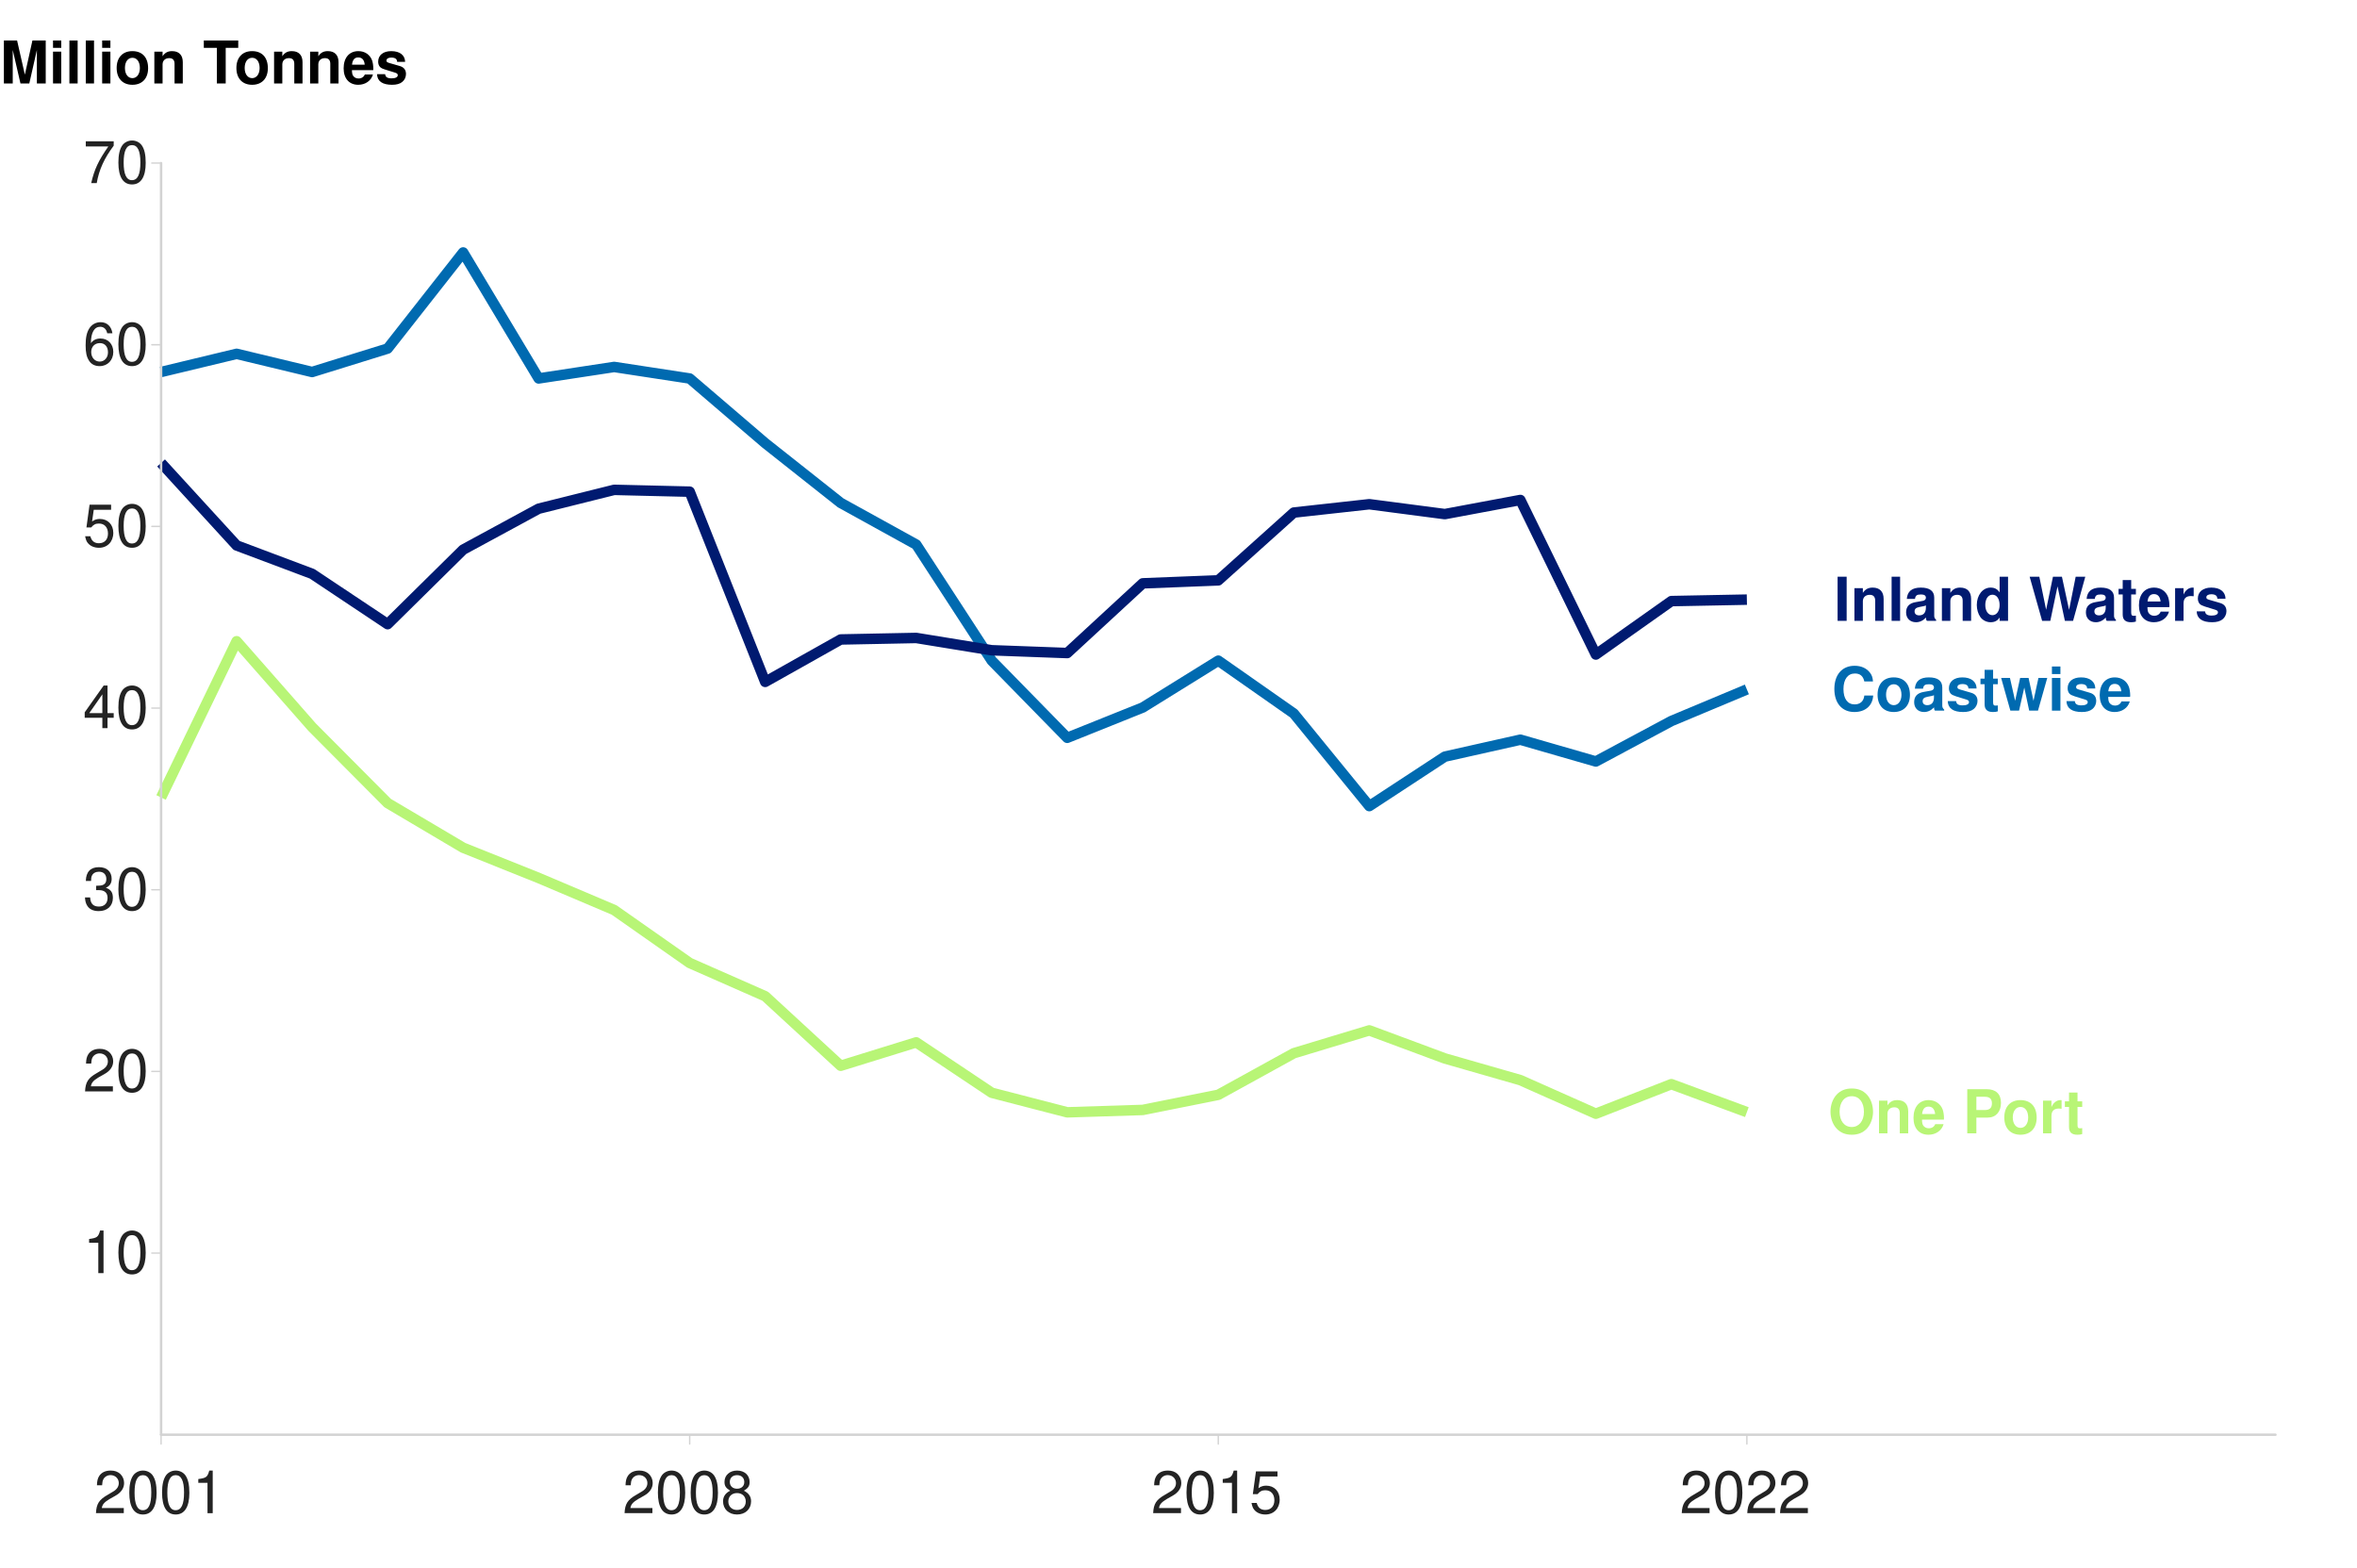 <?xml version="1.0" encoding="UTF-8"?>
<svg xmlns="http://www.w3.org/2000/svg" xmlns:xlink="http://www.w3.org/1999/xlink" width="720pt" height="479pt" viewBox="0 0 720 479" version="1.1">
<defs>
<g>
<symbol overflow="visible" id="glyph0-0">
<path style="stroke:none;" d=""/>
</symbol>
<symbol overflow="visible" id="glyph0-1">
<path style="stroke:none;" d="M 3.938 -13.484 L 1.172 -13.484 L 1.172 0 L 3.938 0 Z M 3.938 -13.484 "/>
</symbol>
<symbol overflow="visible" id="glyph0-2">
<path style="stroke:none;" d="M 1.172 -9.984 L 1.172 0 L 3.75 0 L 3.75 -6 C 3.75 -7.172 4.562 -7.953 5.844 -7.953 C 6.953 -7.953 7.516 -7.344 7.516 -6.156 L 7.516 0 L 10.094 0 L 10.094 -6.703 C 10.094 -8.922 8.906 -10.156 6.75 -10.156 C 5.406 -10.156 4.5 -9.672 3.75 -8.547 L 3.75 -9.984 Z M 1.172 -9.984 "/>
</symbol>
<symbol overflow="visible" id="glyph0-3">
<path style="stroke:none;" d="M 3.828 -13.484 L 1.234 -13.484 L 1.234 0 L 3.828 0 Z M 3.828 -13.484 "/>
</symbol>
<symbol overflow="visible" id="glyph0-4">
<path style="stroke:none;" d="M 9.688 -0.312 C 9.25 -0.734 9.109 -1.031 9.109 -1.531 L 9.109 -7.078 C 9.109 -9.125 7.719 -10.156 5.016 -10.156 C 2.312 -10.156 0.906 -9.016 0.734 -6.703 L 3.234 -6.703 C 3.359 -7.734 3.797 -8.062 5.062 -8.062 C 6.062 -8.062 6.562 -7.734 6.562 -7.062 C 6.562 -6.734 6.406 -6.453 6.125 -6.297 C 5.766 -6.109 5.766 -6.109 4.5 -5.906 L 3.453 -5.719 C 1.484 -5.391 0.516 -4.359 0.516 -2.578 C 0.516 -0.781 1.719 0.422 3.547 0.422 C 4.656 0.422 5.656 -0.031 6.594 -1 C 6.594 -0.484 6.641 -0.297 6.875 0 L 9.688 0 Z M 6.562 -4.016 C 6.562 -2.516 5.828 -1.672 4.516 -1.672 C 3.641 -1.672 3.109 -2.125 3.109 -2.875 C 3.109 -3.641 3.516 -4.016 4.594 -4.234 L 5.469 -4.406 C 6.156 -4.531 6.266 -4.562 6.562 -4.719 Z M 6.562 -4.016 "/>
</symbol>
<symbol overflow="visible" id="glyph0-5">
<path style="stroke:none;" d="M 7.5 0 L 10.078 0 L 10.078 -13.484 L 7.5 -13.484 L 7.5 -8.688 C 6.844 -9.688 6 -10.156 4.734 -10.156 C 2.344 -10.156 0.531 -7.859 0.531 -4.844 C 0.531 -3.5 0.938 -2.125 1.609 -1.172 C 2.297 -0.188 3.516 0.422 4.734 0.422 C 6 0.422 6.844 -0.016 7.5 -1.016 Z M 5.312 -7.984 C 6.625 -7.984 7.5 -6.734 7.5 -4.812 C 7.5 -3 6.609 -1.734 5.312 -1.734 C 4.016 -1.734 3.125 -3.016 3.125 -4.844 C 3.125 -6.719 4.016 -7.984 5.312 -7.984 Z M 5.312 -7.984 "/>
</symbol>
<symbol overflow="visible" id="glyph0-6">
<path style="stroke:none;" d=""/>
</symbol>
<symbol overflow="visible" id="glyph0-7">
<path style="stroke:none;" d="M 13.5 0 L 17.234 -13.484 L 14.297 -13.484 L 12.281 -3.359 L 10.094 -13.484 L 7.359 -13.484 L 5.266 -3.391 L 3.188 -13.484 L 0.234 -13.484 L 4.047 0 L 6.547 0 L 8.75 -10.531 L 11 0 Z M 13.5 0 "/>
</symbol>
<symbol overflow="visible" id="glyph0-8">
<path style="stroke:none;" d="M 5.562 -9.781 L 4.125 -9.781 L 4.125 -12.469 L 1.531 -12.469 L 1.531 -9.781 L 0.266 -9.781 L 0.266 -8.062 L 1.531 -8.062 L 1.531 -1.922 C 1.531 -0.344 2.375 0.422 4.062 0.422 C 4.656 0.422 5.094 0.375 5.562 0.219 L 5.562 -1.594 C 5.312 -1.547 5.188 -1.531 4.969 -1.531 C 4.297 -1.531 4.125 -1.734 4.125 -2.625 L 4.125 -8.062 L 5.562 -8.062 Z M 5.562 -9.781 "/>
</symbol>
<symbol overflow="visible" id="glyph0-9">
<path style="stroke:none;" d="M 9.688 -4.188 C 9.719 -4.406 9.719 -4.5 9.719 -4.625 C 9.719 -5.625 9.562 -6.547 9.328 -7.25 C 8.656 -9.062 7.047 -10.156 5.031 -10.156 C 2.172 -10.156 0.406 -8.078 0.406 -4.734 C 0.406 -1.531 2.141 0.422 4.969 0.422 C 7.219 0.422 9.031 -0.828 9.594 -2.812 L 7.047 -2.812 C 6.734 -2.016 6.016 -1.547 5.062 -1.547 C 4.328 -1.547 3.734 -1.875 3.359 -2.422 C 3.125 -2.797 3.031 -3.234 3 -4.188 Z M 3.031 -5.906 C 3.203 -7.438 3.844 -8.172 5 -8.172 C 6.172 -8.172 6.875 -7.375 7.016 -5.906 Z M 3.031 -5.906 "/>
</symbol>
<symbol overflow="visible" id="glyph0-10">
<path style="stroke:none;" d="M 1.172 -9.984 L 1.172 0 L 3.75 0 L 3.75 -5.312 C 3.75 -6.828 4.516 -7.578 6.031 -7.578 C 6.312 -7.578 6.5 -7.562 6.844 -7.516 L 6.844 -10.141 C 6.703 -10.156 6.641 -10.156 6.531 -10.156 C 5.344 -10.156 4.328 -9.375 3.75 -8.031 L 3.75 -9.984 Z M 1.172 -9.984 "/>
</symbol>
<symbol overflow="visible" id="glyph0-11">
<path style="stroke:none;" d="M 9.344 -6.766 C 9.312 -8.875 7.672 -10.156 5 -10.156 C 2.453 -10.156 0.891 -8.875 0.891 -6.828 C 0.891 -6.156 1.094 -5.594 1.438 -5.203 C 1.797 -4.844 2.109 -4.688 3.078 -4.359 L 6.156 -3.406 C 6.812 -3.203 7.031 -3 7.031 -2.594 C 7.031 -1.984 6.312 -1.609 5.109 -1.609 C 4.422 -1.609 3.906 -1.719 3.578 -1.969 C 3.297 -2.172 3.188 -2.375 3.078 -2.906 L 0.531 -2.906 C 0.609 -0.703 2.219 0.422 5.25 0.422 C 6.641 0.422 7.703 0.125 8.438 -0.469 C 9.172 -1.047 9.625 -1.984 9.625 -2.953 C 9.625 -4.25 8.969 -5.094 7.656 -5.469 L 4.391 -6.422 C 3.656 -6.641 3.484 -6.797 3.484 -7.203 C 3.484 -7.75 4.062 -8.125 4.969 -8.125 C 6.219 -8.125 6.828 -7.672 6.844 -6.766 Z M 9.344 -6.766 "/>
</symbol>
<symbol overflow="visible" id="glyph0-12">
<path style="stroke:none;" d="M 12.609 -8.922 C 12.531 -10.078 12.281 -10.828 11.703 -11.578 C 10.672 -12.953 9.016 -13.703 7 -13.703 C 3.188 -13.703 0.812 -10.984 0.812 -6.625 C 0.812 -2.281 3.156 0.422 6.922 0.422 C 10.281 0.422 12.5 -1.516 12.672 -4.609 L 9.969 -4.609 C 9.781 -2.891 8.719 -1.906 7 -1.906 C 4.844 -1.906 3.594 -3.641 3.594 -6.594 C 3.594 -9.562 4.906 -11.344 7.078 -11.344 C 8.688 -11.344 9.594 -10.562 9.969 -8.922 Z M 12.609 -8.922 "/>
</symbol>
<symbol overflow="visible" id="glyph0-13">
<path style="stroke:none;" d="M 5.562 -10.156 C 2.516 -10.156 0.641 -8.141 0.641 -4.859 C 0.641 -1.578 2.516 0.422 5.594 0.422 C 8.641 0.422 10.531 -1.578 10.531 -4.797 C 10.531 -8.172 8.688 -10.156 5.562 -10.156 Z M 5.594 -8.062 C 7.016 -8.062 7.938 -6.797 7.938 -4.828 C 7.938 -2.953 6.969 -1.672 5.594 -1.672 C 4.188 -1.672 3.234 -2.938 3.234 -4.859 C 3.234 -6.797 4.188 -8.062 5.594 -8.062 Z M 5.594 -8.062 "/>
</symbol>
<symbol overflow="visible" id="glyph0-14">
<path style="stroke:none;" d="M 11.344 0 L 14.172 -9.984 L 11.484 -9.984 L 9.969 -3 L 8.469 -9.984 L 5.891 -9.984 L 4.359 -3 L 2.781 -9.984 L 0.094 -9.984 L 2.906 0 L 5.562 0 L 7.156 -7.047 L 8.656 0 Z M 11.344 0 "/>
</symbol>
<symbol overflow="visible" id="glyph0-15">
<path style="stroke:none;" d="M 3.828 -9.984 L 1.234 -9.984 L 1.234 0 L 3.828 0 Z M 3.828 -13.484 L 1.234 -13.484 L 1.234 -11.172 L 3.828 -11.172 Z M 3.828 -13.484 "/>
</symbol>
<symbol overflow="visible" id="glyph0-16">
<path style="stroke:none;" d="M 7.219 -13.703 C 5.328 -13.703 3.781 -13.078 2.625 -11.844 C 1.422 -10.547 0.734 -8.656 0.734 -6.641 C 0.734 -4.625 1.422 -2.719 2.625 -1.438 C 3.797 -0.188 5.312 0.422 7.234 0.422 C 9.156 0.422 10.672 -0.188 11.844 -1.438 C 13 -2.688 13.734 -4.641 13.734 -6.547 C 13.734 -8.656 13.047 -10.562 11.844 -11.844 C 10.656 -13.109 9.172 -13.703 7.219 -13.703 Z M 7.234 -11.344 C 9.516 -11.344 10.953 -9.484 10.953 -6.562 C 10.953 -3.797 9.453 -1.938 7.234 -1.938 C 4.969 -1.938 3.516 -3.797 3.516 -6.641 C 3.516 -9.484 4.969 -11.344 7.234 -11.344 Z M 7.234 -11.344 "/>
</symbol>
<symbol overflow="visible" id="glyph0-17">
<path style="stroke:none;" d="M 4.188 -4.812 L 7.641 -4.812 C 10.125 -4.812 11.703 -6.562 11.703 -9.312 C 11.703 -12 10.172 -13.484 7.359 -13.484 L 1.406 -13.484 L 1.406 0 L 4.188 0 Z M 4.188 -7.125 L 4.188 -11.172 L 6.766 -11.172 C 8.25 -11.172 8.938 -10.531 8.938 -9.156 C 8.938 -7.766 8.25 -7.125 6.766 -7.125 Z M 4.188 -7.125 "/>
</symbol>
<symbol overflow="visible" id="glyph1-0">
<path style="stroke:none;" d=""/>
</symbol>
<symbol overflow="visible" id="glyph1-1">
<path style="stroke:none;" d="M 4.656 -9.266 L 4.656 0 L 6.25 0 L 6.25 -13.016 L 5.203 -13.016 C 4.641 -11.016 4.281 -10.75 1.844 -10.422 L 1.844 -9.266 Z M 4.656 -9.266 "/>
</symbol>
<symbol overflow="visible" id="glyph1-2">
<path style="stroke:none;" d="M 4.953 -13.016 C 3.766 -13.016 2.688 -12.469 2.016 -11.594 C 1.188 -10.438 0.781 -8.719 0.781 -6.297 C 0.781 -1.906 2.219 0.406 4.953 0.406 C 7.656 0.406 9.125 -1.906 9.125 -6.188 C 9.125 -8.719 8.734 -10.406 7.891 -11.594 C 7.219 -12.484 6.156 -13.016 4.953 -13.016 Z M 4.953 -11.609 C 6.656 -11.609 7.5 -9.859 7.5 -6.344 C 7.5 -2.625 6.672 -0.906 4.906 -0.906 C 3.234 -0.906 2.391 -2.703 2.391 -6.281 C 2.391 -9.859 3.234 -11.609 4.953 -11.609 Z M 4.953 -11.609 "/>
</symbol>
<symbol overflow="visible" id="glyph1-3">
<path style="stroke:none;" d="M 9.109 -1.562 L 2.391 -1.562 C 2.562 -2.641 3.125 -3.328 4.703 -4.281 L 6.5 -5.297 C 8.281 -6.281 9.203 -7.609 9.203 -9.219 C 9.203 -10.297 8.766 -11.297 8.016 -12 C 7.25 -12.688 6.312 -13.016 5.109 -13.016 C 3.484 -13.016 2.281 -12.438 1.578 -11.328 C 1.141 -10.641 0.938 -9.828 0.906 -8.516 L 2.484 -8.516 C 2.531 -9.391 2.641 -9.922 2.859 -10.344 C 3.281 -11.141 4.109 -11.625 5.062 -11.625 C 6.5 -11.625 7.578 -10.578 7.578 -9.188 C 7.578 -8.141 6.984 -7.234 5.844 -6.594 L 4.188 -5.609 C 1.531 -4.094 0.75 -2.859 0.609 -0.016 L 9.109 -0.016 Z M 9.109 -1.562 "/>
</symbol>
<symbol overflow="visible" id="glyph1-4">
<path style="stroke:none;" d="M 3.984 -6 L 4.844 -6 C 6.562 -6 7.484 -5.188 7.484 -3.625 C 7.484 -1.984 6.5 -0.984 4.859 -0.984 C 3.109 -0.984 2.266 -1.875 2.156 -3.781 L 0.578 -3.781 C 0.641 -2.734 0.828 -2.047 1.141 -1.469 C 1.797 -0.219 3.047 0.406 4.781 0.406 C 7.422 0.406 9.109 -1.172 9.109 -3.641 C 9.109 -5.297 8.484 -6.188 6.953 -6.734 C 8.141 -7.219 8.734 -8.125 8.734 -9.438 C 8.734 -11.656 7.266 -13.016 4.844 -13.016 C 2.266 -13.016 0.906 -11.578 0.844 -8.812 L 2.438 -8.812 C 2.453 -9.609 2.516 -10.062 2.719 -10.453 C 3.078 -11.203 3.875 -11.625 4.859 -11.625 C 6.266 -11.625 7.109 -10.781 7.109 -9.375 C 7.109 -8.453 6.781 -7.906 6.078 -7.594 C 5.656 -7.422 5.078 -7.344 3.984 -7.328 Z M 3.984 -6 "/>
</symbol>
<symbol overflow="visible" id="glyph1-5">
<path style="stroke:none;" d="M 5.891 -3.156 L 5.891 0 L 7.469 0 L 7.469 -3.156 L 9.359 -3.156 L 9.359 -4.578 L 7.469 -4.578 L 7.469 -13.016 L 6.297 -13.016 L 0.5 -4.828 L 0.5 -3.156 Z M 5.891 -4.578 L 1.891 -4.578 L 5.891 -10.312 Z M 5.891 -4.578 "/>
</symbol>
<symbol overflow="visible" id="glyph1-6">
<path style="stroke:none;" d="M 8.562 -12.766 L 1.984 -12.766 L 1.031 -5.812 L 2.484 -5.812 C 3.219 -6.703 3.828 -7 4.844 -7 C 6.547 -7 7.609 -5.828 7.609 -3.938 C 7.609 -2.109 6.547 -0.984 4.828 -0.984 C 3.438 -0.984 2.594 -1.688 2.219 -3.125 L 0.625 -3.125 C 0.844 -2.094 1.031 -1.578 1.406 -1.109 C 2.125 -0.141 3.422 0.406 4.859 0.406 C 7.438 0.406 9.234 -1.453 9.234 -4.156 C 9.234 -6.672 7.562 -8.406 5.109 -8.406 C 4.219 -8.406 3.484 -8.172 2.75 -7.625 L 3.266 -11.203 L 8.562 -11.203 Z M 8.562 -12.766 "/>
</symbol>
<symbol overflow="visible" id="glyph1-7">
<path style="stroke:none;" d="M 8.969 -9.625 C 8.656 -11.75 7.297 -13.016 5.344 -13.016 C 3.938 -13.016 2.688 -12.328 1.922 -11.156 C 1.109 -9.875 0.781 -8.297 0.781 -5.938 C 0.781 -3.75 1.078 -2.359 1.859 -1.203 C 2.531 -0.141 3.656 0.406 5.062 0.406 C 7.484 0.406 9.234 -1.406 9.234 -3.938 C 9.234 -6.344 7.609 -8.031 5.328 -8.031 C 4.062 -8.031 3.078 -7.562 2.391 -6.609 C 2.406 -9.828 3.422 -11.609 5.234 -11.609 C 6.359 -11.609 7.125 -10.891 7.375 -9.625 Z M 5.125 -6.625 C 6.656 -6.625 7.609 -5.547 7.609 -3.812 C 7.609 -2.172 6.531 -0.984 5.078 -0.984 C 3.594 -0.984 2.484 -2.234 2.484 -3.891 C 2.484 -5.516 3.562 -6.625 5.125 -6.625 Z M 5.125 -6.625 "/>
</symbol>
<symbol overflow="visible" id="glyph1-8">
<path style="stroke:none;" d="M 9.359 -12.766 L 0.828 -12.766 L 0.828 -11.203 L 7.719 -11.203 C 4.688 -6.859 3.438 -4.188 2.484 0 L 4.172 0 C 4.875 -4.094 6.484 -7.594 9.359 -11.438 Z M 9.359 -12.766 "/>
</symbol>
<symbol overflow="visible" id="glyph1-9">
<path style="stroke:none;" d="M 7.031 -6.859 C 8.375 -7.672 8.781 -8.312 8.781 -9.547 C 8.781 -11.594 7.219 -13.016 4.953 -13.016 C 2.703 -13.016 1.109 -11.594 1.109 -9.562 C 1.109 -8.312 1.531 -7.688 2.844 -6.859 C 1.391 -6.125 0.672 -5.062 0.672 -3.625 C 0.672 -1.234 2.406 0.406 4.953 0.406 C 7.469 0.406 9.234 -1.234 9.234 -3.625 C 9.234 -5.062 8.516 -6.125 7.031 -6.859 Z M 4.953 -11.609 C 6.297 -11.609 7.156 -10.797 7.156 -9.5 C 7.156 -8.281 6.281 -7.469 4.953 -7.469 C 3.594 -7.469 2.734 -8.281 2.734 -9.547 C 2.734 -10.797 3.594 -11.609 4.953 -11.609 Z M 4.953 -6.141 C 6.531 -6.141 7.609 -5.094 7.609 -3.578 C 7.609 -2.016 6.547 -0.984 4.906 -0.984 C 3.359 -0.984 2.281 -2.047 2.281 -3.562 C 2.281 -5.109 3.344 -6.141 4.953 -6.141 Z M 4.953 -6.141 "/>
</symbol>
<symbol overflow="visible" id="glyph2-0">
<path style="stroke:none;" d=""/>
</symbol>
<symbol overflow="visible" id="glyph2-1">
<path style="stroke:none;" d="M 3.891 -10.219 L 6.25 0 L 8.953 0 L 11.266 -10.219 L 11.266 0 L 13.969 0 L 13.969 -13.125 L 9.906 -13.125 L 7.594 -2.688 L 5.219 -13.125 L 1.188 -13.125 L 1.188 0 L 3.891 0 Z M 3.891 -10.219 "/>
</symbol>
<symbol overflow="visible" id="glyph2-2">
<path style="stroke:none;" d="M 3.719 -9.719 L 1.203 -9.719 L 1.203 0 L 3.719 0 Z M 3.719 -13.125 L 1.203 -13.125 L 1.203 -10.875 L 3.719 -10.875 Z M 3.719 -13.125 "/>
</symbol>
<symbol overflow="visible" id="glyph2-3">
<path style="stroke:none;" d="M 3.719 -13.125 L 1.203 -13.125 L 1.203 0 L 3.719 0 Z M 3.719 -13.125 "/>
</symbol>
<symbol overflow="visible" id="glyph2-4">
<path style="stroke:none;" d="M 5.422 -9.875 C 2.453 -9.875 0.625 -7.922 0.625 -4.734 C 0.625 -1.531 2.453 0.406 5.438 0.406 C 8.406 0.406 10.234 -1.531 10.234 -4.656 C 10.234 -7.953 8.453 -9.875 5.422 -9.875 Z M 5.438 -7.844 C 6.828 -7.844 7.719 -6.609 7.719 -4.703 C 7.719 -2.875 6.781 -1.625 5.438 -1.625 C 4.062 -1.625 3.156 -2.859 3.156 -4.734 C 3.156 -6.609 4.062 -7.844 5.438 -7.844 Z M 5.438 -7.844 "/>
</symbol>
<symbol overflow="visible" id="glyph2-5">
<path style="stroke:none;" d="M 1.141 -9.719 L 1.141 0 L 3.656 0 L 3.656 -5.828 C 3.656 -6.984 4.453 -7.734 5.688 -7.734 C 6.766 -7.734 7.312 -7.141 7.312 -6 L 7.312 0 L 9.828 0 L 9.828 -6.516 C 9.828 -8.672 8.656 -9.875 6.562 -9.875 C 5.25 -9.875 4.375 -9.406 3.656 -8.312 L 3.656 -9.719 Z M 1.141 -9.719 "/>
</symbol>
<symbol overflow="visible" id="glyph2-6">
<path style="stroke:none;" d=""/>
</symbol>
<symbol overflow="visible" id="glyph2-7">
<path style="stroke:none;" d="M 6.938 -10.875 L 10.766 -10.875 L 10.766 -13.125 L 0.25 -13.125 L 0.25 -10.875 L 4.234 -10.875 L 4.234 0 L 6.938 0 Z M 6.938 -10.875 "/>
</symbol>
<symbol overflow="visible" id="glyph2-8">
<path style="stroke:none;" d="M 9.438 -4.062 C 9.453 -4.281 9.453 -4.375 9.453 -4.5 C 9.453 -5.469 9.312 -6.375 9.078 -7.062 C 8.422 -8.812 6.859 -9.875 4.891 -9.875 C 2.109 -9.875 0.391 -7.859 0.391 -4.609 C 0.391 -1.5 2.094 0.406 4.844 0.406 C 7.016 0.406 8.781 -0.812 9.344 -2.734 L 6.859 -2.734 C 6.547 -1.969 5.844 -1.516 4.938 -1.516 C 4.219 -1.516 3.641 -1.812 3.281 -2.359 C 3.047 -2.719 2.953 -3.156 2.922 -4.062 Z M 2.953 -5.734 C 3.109 -7.234 3.75 -7.953 4.859 -7.953 C 6.016 -7.953 6.703 -7.188 6.828 -5.734 Z M 2.953 -5.734 "/>
</symbol>
<symbol overflow="visible" id="glyph2-9">
<path style="stroke:none;" d="M 9.094 -6.594 C 9.047 -8.641 7.469 -9.875 4.859 -9.875 C 2.391 -9.875 0.859 -8.641 0.859 -6.641 C 0.859 -6 1.062 -5.438 1.406 -5.062 C 1.75 -4.719 2.047 -4.547 2.984 -4.25 L 6 -3.312 C 6.625 -3.109 6.844 -2.922 6.844 -2.516 C 6.844 -1.922 6.141 -1.562 4.969 -1.562 C 4.297 -1.562 3.797 -1.672 3.469 -1.906 C 3.203 -2.109 3.094 -2.297 2.984 -2.828 L 0.516 -2.828 C 0.594 -0.688 2.156 0.406 5.109 0.406 C 6.469 0.406 7.484 0.125 8.203 -0.453 C 8.922 -1.031 9.359 -1.922 9.359 -2.875 C 9.359 -4.141 8.734 -4.953 7.453 -5.328 L 4.266 -6.25 C 3.562 -6.469 3.391 -6.609 3.391 -7 C 3.391 -7.547 3.953 -7.906 4.844 -7.906 C 6.047 -7.906 6.641 -7.469 6.656 -6.594 Z M 9.094 -6.594 "/>
</symbol>
</g>
</defs>
<g id="surface11310">
<path style="fill:none;stroke-width:3.201;stroke-linecap:butt;stroke-linejoin:round;stroke:rgb(0%,41.569%,69.02%);stroke-opacity:1;stroke-miterlimit:10;" d="M 49.207 113.625 L 72.277 108.078 L 95.344 113.625 L 118.41 106.465 L 141.477 77.113 L 164.543 115.594 L 187.613 112.086 L 210.68 115.609 L 233.746 135.359 L 256.812 153.609 L 279.883 166.34 L 302.949 201.793 L 326.016 225.363 L 349.082 216.105 L 372.152 201.797 L 395.219 217.945 L 418.285 246.223 L 441.352 231.113 L 464.422 225.938 L 487.488 232.59 L 510.555 220.238 L 533.621 210.582 "/>
<path style="fill:none;stroke-width:3.201;stroke-linecap:butt;stroke-linejoin:round;stroke:rgb(0%,10.196%,43.922%);stroke-opacity:1;stroke-miterlimit:10;" d="M 49.207 141.402 L 72.277 166.602 L 95.344 175.273 L 118.41 190.648 L 141.477 167.891 L 164.543 155.383 L 187.613 149.625 L 210.68 150.18 L 233.746 208.285 L 256.812 195.324 L 279.883 194.863 L 302.949 198.621 L 326.016 199.469 L 349.082 178.18 L 372.152 177.27 L 395.219 156.562 L 418.285 154.016 L 441.352 157.031 L 464.422 152.719 L 487.488 199.926 L 510.555 183.605 L 533.621 183.156 "/>
<path style="fill:none;stroke-width:3.201;stroke-linecap:butt;stroke-linejoin:round;stroke:rgb(72.157%,96.078%,46.275%);stroke-opacity:1;stroke-miterlimit:10;" d="M 49.207 243.582 L 72.277 195.863 L 95.344 222.109 L 118.41 245.297 L 141.477 258.938 L 164.543 268.176 L 187.613 277.965 L 210.68 294.141 L 233.746 304.297 L 256.812 325.535 L 279.883 318.383 L 302.949 333.785 L 326.016 339.758 L 349.082 339.027 L 372.152 334.41 L 395.219 321.707 L 418.285 314.73 L 441.352 323.297 L 464.422 329.922 L 487.488 340.18 L 510.555 331.156 L 533.621 339.699 "/>
<g style="fill:rgb(0%,10.196%,43.922%);fill-opacity:1;">
  <use xlink:href="#glyph0-1" x="560.164" y="189.638"/>
  <use xlink:href="#glyph0-2" x="565.305" y="189.638"/>
  <use xlink:href="#glyph0-3" x="576.604" y="189.638"/>
  <use xlink:href="#glyph0-4" x="581.745" y="189.638"/>
  <use xlink:href="#glyph0-2" x="592.027" y="189.638"/>
  <use xlink:href="#glyph0-5" x="603.327" y="189.638"/>
  <use xlink:href="#glyph0-6" x="614.627" y="189.638"/>
  <use xlink:href="#glyph0-7" x="619.768" y="189.638"/>
  <use xlink:href="#glyph0-4" x="636.671" y="189.638"/>
  <use xlink:href="#glyph0-8" x="646.897" y="189.638"/>
  <use xlink:href="#glyph0-9" x="652.981" y="189.638"/>
  <use xlink:href="#glyph0-10" x="663.264" y="189.638"/>
  <use xlink:href="#glyph0-11" x="670.494" y="189.638"/>
</g>
<g style="fill:rgb(0%,41.569%,69.02%);fill-opacity:1;">
  <use xlink:href="#glyph0-12" x="559.535" y="217.063"/>
  <use xlink:href="#glyph0-13" x="572.906" y="217.063"/>
  <use xlink:href="#glyph0-4" x="584.206" y="217.063"/>
  <use xlink:href="#glyph0-11" x="594.451" y="217.063"/>
  <use xlink:href="#glyph0-8" x="604.715" y="217.063"/>
  <use xlink:href="#glyph0-14" x="611.206" y="217.063"/>
  <use xlink:href="#glyph0-15" x="625.575" y="217.063"/>
  <use xlink:href="#glyph0-11" x="630.716" y="217.063"/>
  <use xlink:href="#glyph0-9" x="640.998" y="217.063"/>
</g>
<g style="fill:rgb(72.157%,96.078%,46.275%);fill-opacity:1;">
  <use xlink:href="#glyph0-16" x="558.43" y="346.181"/>
  <use xlink:href="#glyph0-2" x="572.817" y="346.181"/>
  <use xlink:href="#glyph0-9" x="584.117" y="346.181"/>
  <use xlink:href="#glyph0-6" x="594.399" y="346.181"/>
  <use xlink:href="#glyph0-17" x="599.54" y="346.181"/>
  <use xlink:href="#glyph0-13" x="611.616" y="346.181"/>
  <use xlink:href="#glyph0-10" x="622.916" y="346.181"/>
  <use xlink:href="#glyph0-8" x="630.498" y="346.181"/>
</g>
<path style="fill:none;stroke-width:0.75;stroke-linecap:round;stroke-linejoin:round;stroke:rgb(82.745%,82.745%,82.745%);stroke-opacity:1;stroke-miterlimit:10;" d="M 49.207 438.238 L 49.207 49.812 "/>
<g style="fill:rgb(13.725%,13.725%,13.725%);fill-opacity:1;">
  <use xlink:href="#glyph1-1" x="25.375" y="388.872"/>
  <use xlink:href="#glyph1-2" x="35.383" y="388.872"/>
</g>
<g style="fill:rgb(13.725%,13.725%,13.725%);fill-opacity:1;">
  <use xlink:href="#glyph1-3" x="25.375" y="333.384"/>
  <use xlink:href="#glyph1-2" x="35.383" y="333.384"/>
</g>
<g style="fill:rgb(13.725%,13.725%,13.725%);fill-opacity:1;">
  <use xlink:href="#glyph1-4" x="25.375" y="277.892"/>
  <use xlink:href="#glyph1-2" x="35.383" y="277.892"/>
</g>
<g style="fill:rgb(13.725%,13.725%,13.725%);fill-opacity:1;">
  <use xlink:href="#glyph1-5" x="25.375" y="222.403"/>
  <use xlink:href="#glyph1-2" x="35.383" y="222.403"/>
</g>
<g style="fill:rgb(13.725%,13.725%,13.725%);fill-opacity:1;">
  <use xlink:href="#glyph1-6" x="25.375" y="166.915"/>
  <use xlink:href="#glyph1-2" x="35.383" y="166.915"/>
</g>
<g style="fill:rgb(13.725%,13.725%,13.725%);fill-opacity:1;">
  <use xlink:href="#glyph1-7" x="25.375" y="111.427"/>
  <use xlink:href="#glyph1-2" x="35.383" y="111.427"/>
</g>
<g style="fill:rgb(13.725%,13.725%,13.725%);fill-opacity:1;">
  <use xlink:href="#glyph1-8" x="25.375" y="55.935"/>
  <use xlink:href="#glyph1-2" x="35.383" y="55.935"/>
</g>
<path style="fill:none;stroke-width:0.427;stroke-linecap:round;stroke-linejoin:round;stroke:rgb(82.745%,82.745%,82.745%);stroke-opacity:1;stroke-miterlimit:10;" d="M 46.375 382.75 L 49.207 382.75 "/>
<path style="fill:none;stroke-width:0.427;stroke-linecap:round;stroke-linejoin:round;stroke:rgb(82.745%,82.745%,82.745%);stroke-opacity:1;stroke-miterlimit:10;" d="M 46.375 327.262 L 49.207 327.262 "/>
<path style="fill:none;stroke-width:0.427;stroke-linecap:round;stroke-linejoin:round;stroke:rgb(82.745%,82.745%,82.745%);stroke-opacity:1;stroke-miterlimit:10;" d="M 46.375 271.77 L 49.207 271.77 "/>
<path style="fill:none;stroke-width:0.427;stroke-linecap:round;stroke-linejoin:round;stroke:rgb(82.745%,82.745%,82.745%);stroke-opacity:1;stroke-miterlimit:10;" d="M 46.375 216.281 L 49.207 216.281 "/>
<path style="fill:none;stroke-width:0.427;stroke-linecap:round;stroke-linejoin:round;stroke:rgb(82.745%,82.745%,82.745%);stroke-opacity:1;stroke-miterlimit:10;" d="M 46.375 160.793 L 49.207 160.793 "/>
<path style="fill:none;stroke-width:0.427;stroke-linecap:round;stroke-linejoin:round;stroke:rgb(82.745%,82.745%,82.745%);stroke-opacity:1;stroke-miterlimit:10;" d="M 46.375 105.305 L 49.207 105.305 "/>
<path style="fill:none;stroke-width:0.427;stroke-linecap:round;stroke-linejoin:round;stroke:rgb(82.745%,82.745%,82.745%);stroke-opacity:1;stroke-miterlimit:10;" d="M 46.375 49.812 L 49.207 49.812 "/>
<path style="fill:none;stroke-width:0.75;stroke-linecap:round;stroke-linejoin:round;stroke:rgb(82.745%,82.745%,82.745%);stroke-opacity:1;stroke-miterlimit:10;" d="M 49.207 438.238 L 695.094 438.238 "/>
<path style="fill:none;stroke-width:0.427;stroke-linecap:round;stroke-linejoin:round;stroke:rgb(82.745%,82.745%,82.745%);stroke-opacity:1;stroke-miterlimit:10;" d="M 49.207 441.074 L 49.207 438.238 "/>
<path style="fill:none;stroke-width:0.427;stroke-linecap:round;stroke-linejoin:round;stroke:rgb(82.745%,82.745%,82.745%);stroke-opacity:1;stroke-miterlimit:10;" d="M 210.68 441.074 L 210.68 438.238 "/>
<path style="fill:none;stroke-width:0.427;stroke-linecap:round;stroke-linejoin:round;stroke:rgb(82.745%,82.745%,82.745%);stroke-opacity:1;stroke-miterlimit:10;" d="M 372.152 441.074 L 372.152 438.238 "/>
<path style="fill:none;stroke-width:0.427;stroke-linecap:round;stroke-linejoin:round;stroke:rgb(82.745%,82.745%,82.745%);stroke-opacity:1;stroke-miterlimit:10;" d="M 533.621 441.074 L 533.621 438.238 "/>
<g style="fill:rgb(13.725%,13.725%,13.725%);fill-opacity:1;">
  <use xlink:href="#glyph1-3" x="28.707" y="462.196"/>
  <use xlink:href="#glyph1-2" x="38.715" y="462.196"/>
  <use xlink:href="#glyph1-2" x="48.723" y="462.196"/>
  <use xlink:href="#glyph1-1" x="58.73" y="462.196"/>
</g>
<g style="fill:rgb(13.725%,13.725%,13.725%);fill-opacity:1;">
  <use xlink:href="#glyph1-3" x="190.18" y="462.196"/>
  <use xlink:href="#glyph1-2" x="200.188" y="462.196"/>
  <use xlink:href="#glyph1-2" x="210.195" y="462.196"/>
  <use xlink:href="#glyph1-9" x="220.203" y="462.196"/>
</g>
<g style="fill:rgb(13.725%,13.725%,13.725%);fill-opacity:1;">
  <use xlink:href="#glyph1-3" x="351.652" y="462.196"/>
  <use xlink:href="#glyph1-2" x="361.66" y="462.196"/>
  <use xlink:href="#glyph1-1" x="371.668" y="462.196"/>
  <use xlink:href="#glyph1-6" x="381.676" y="462.196"/>
</g>
<g style="fill:rgb(13.725%,13.725%,13.725%);fill-opacity:1;">
  <use xlink:href="#glyph1-3" x="513.121" y="462.196"/>
  <use xlink:href="#glyph1-2" x="523.129" y="462.196"/>
  <use xlink:href="#glyph1-3" x="533.137" y="462.196"/>
  <use xlink:href="#glyph1-3" x="543.145" y="462.196"/>
</g>
<g style="fill:rgb(0%,0%,0%);fill-opacity:1;">
  <use xlink:href="#glyph2-1" x="0" y="25.493"/>
  <use xlink:href="#glyph2-2" x="14.994" y="25.493"/>
  <use xlink:href="#glyph2-3" x="19.998" y="25.493"/>
  <use xlink:href="#glyph2-3" x="25.002" y="25.493"/>
  <use xlink:href="#glyph2-2" x="30.006" y="25.493"/>
  <use xlink:href="#glyph2-4" x="35.01" y="25.493"/>
  <use xlink:href="#glyph2-5" x="46.008" y="25.493"/>
  <use xlink:href="#glyph2-6" x="57.006" y="25.493"/>
  <use xlink:href="#glyph2-7" x="62.01" y="25.493"/>
  <use xlink:href="#glyph2-4" x="71.586" y="25.493"/>
  <use xlink:href="#glyph2-5" x="82.584" y="25.493"/>
  <use xlink:href="#glyph2-5" x="93.582" y="25.493"/>
  <use xlink:href="#glyph2-8" x="104.58" y="25.493"/>
  <use xlink:href="#glyph2-9" x="114.66" y="25.493"/>
</g>
</g>
</svg>
